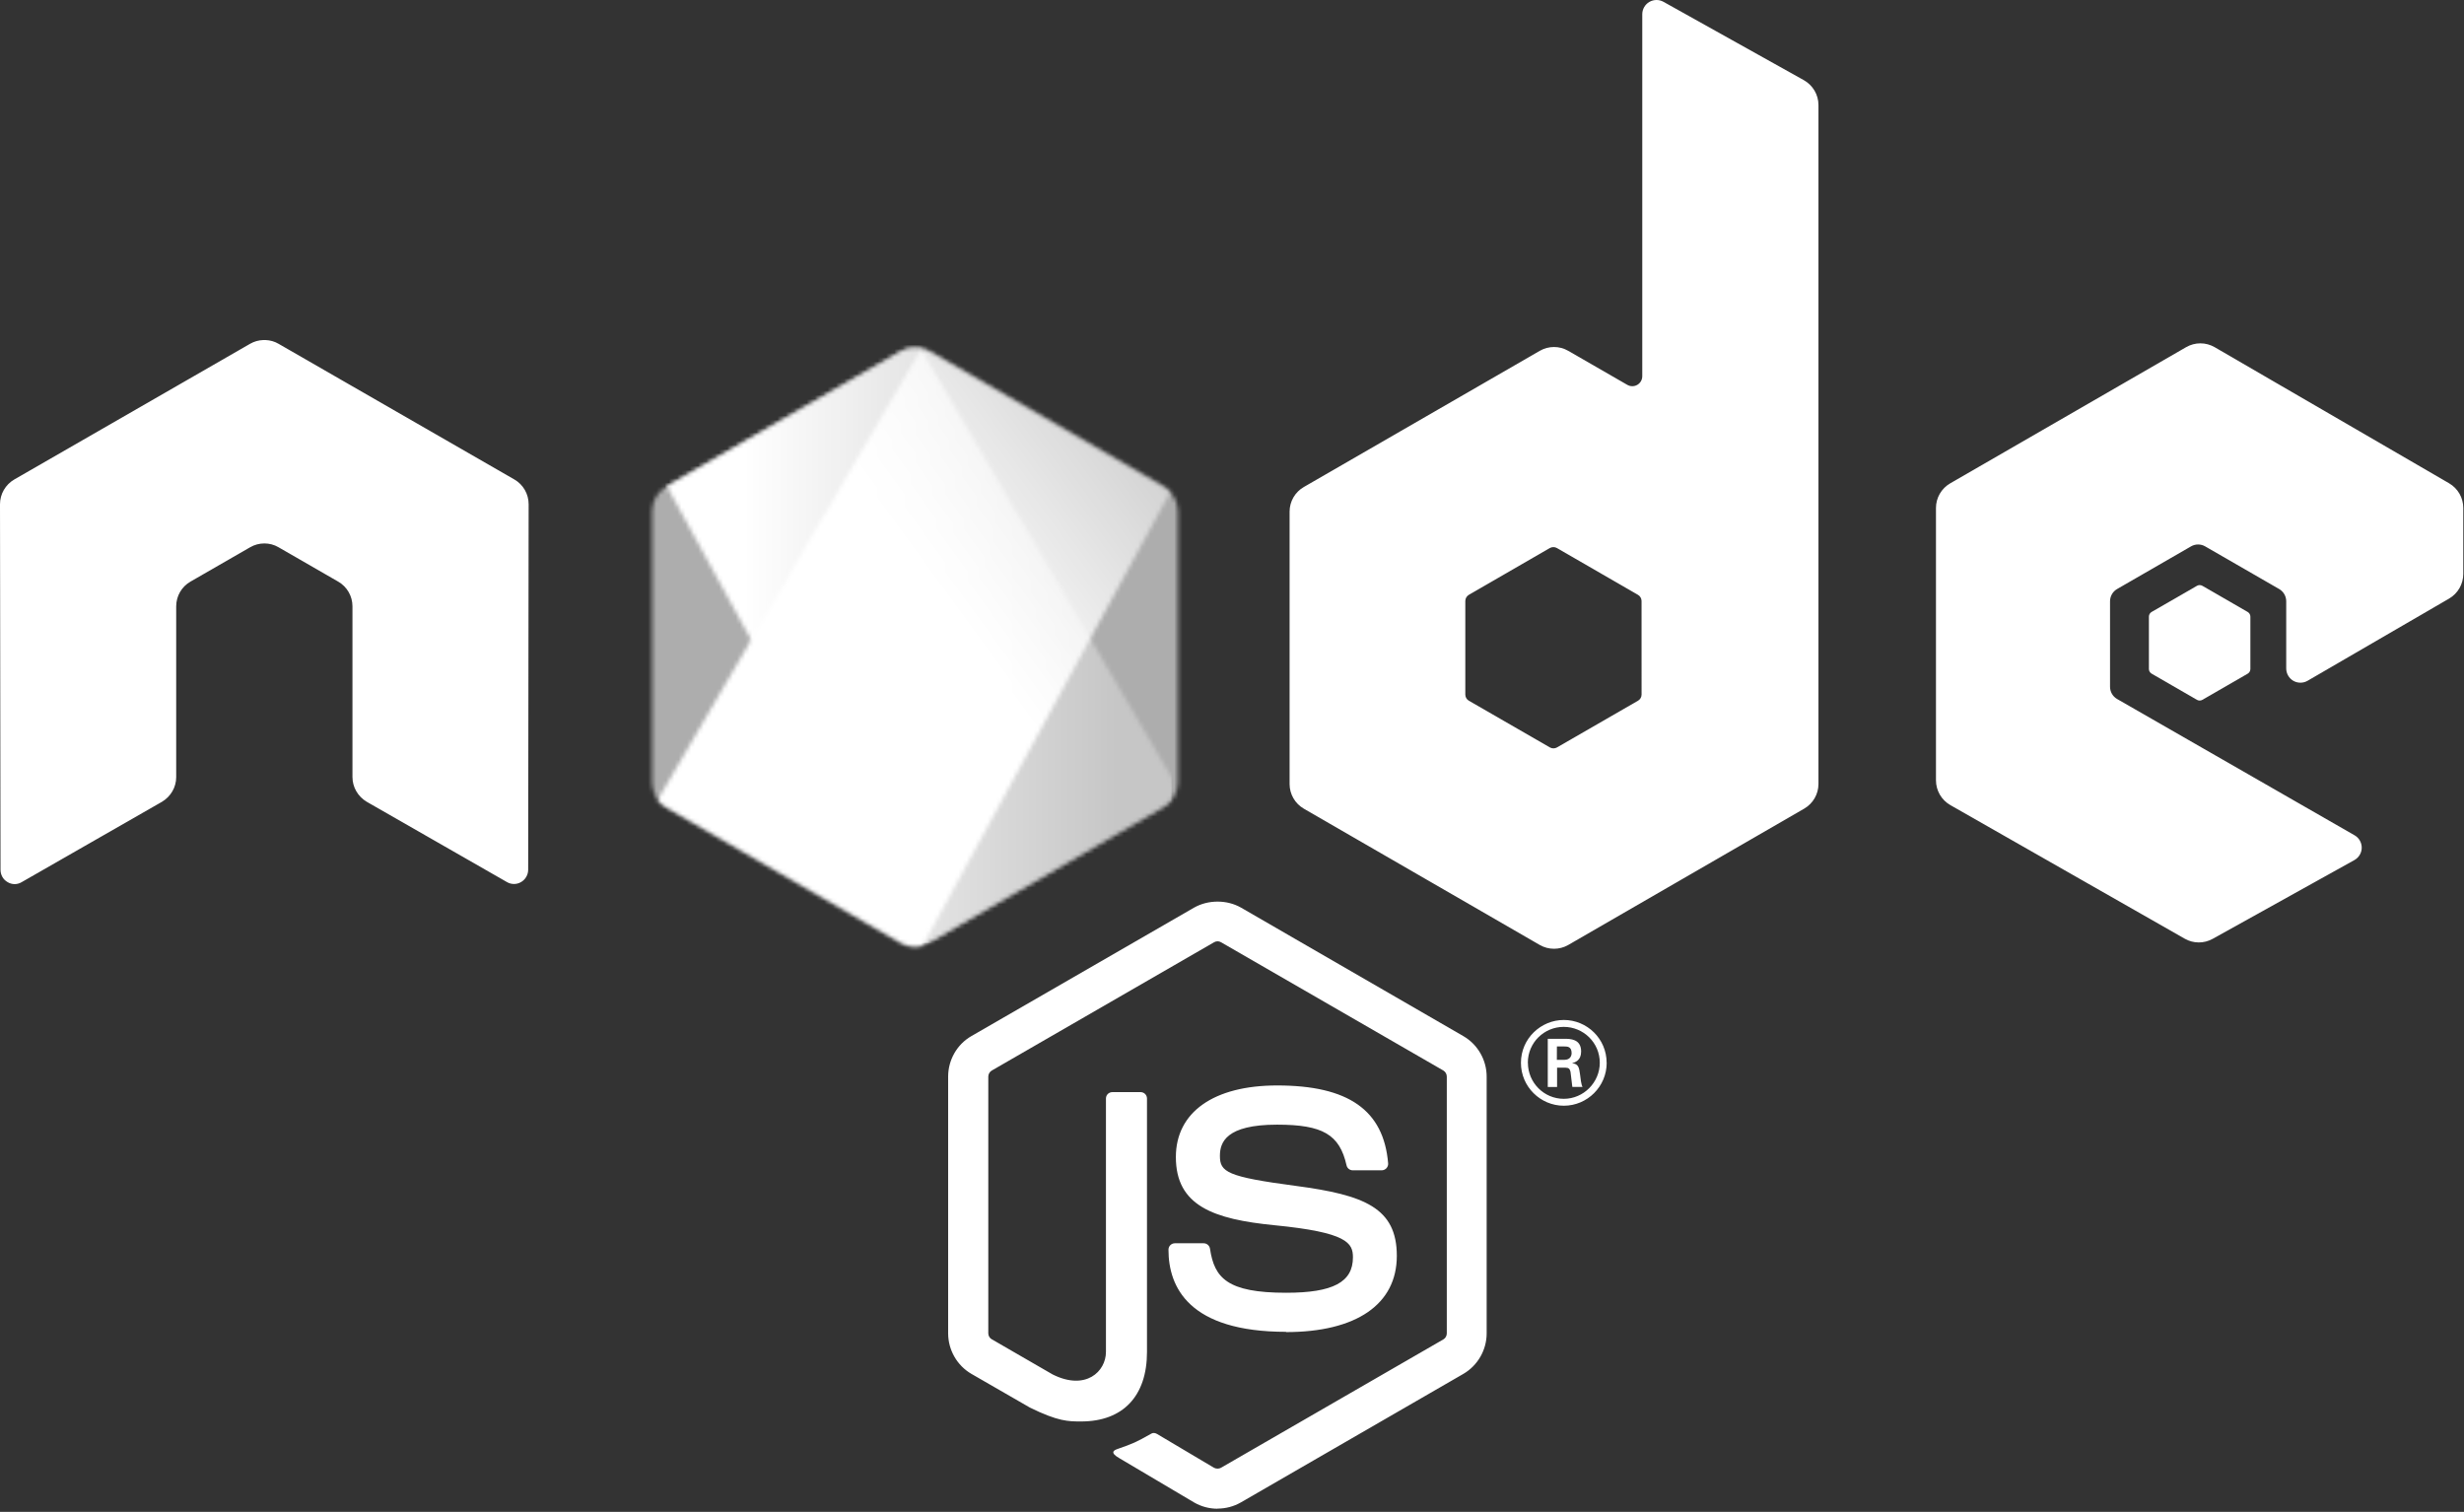 <?xml version="1.0" encoding="UTF-8"?>
<svg width="590px" height="362px" viewBox="0 0 590 362" version="1.1" xmlns="http://www.w3.org/2000/svg" xmlns:xlink="http://www.w3.org/1999/xlink">
    <rect x="0" y="0" width="590" height="362" fill="#333333" stroke="none"/>
    <!-- Generator: Sketch 60.1 (88133) - https://sketch.com -->
    <title>Group 2</title>
    <desc>Created with Sketch.</desc>
    <defs>
        <path d="M60.04,1.14 L3.867,33.563 C1.763,34.776 0.472,37.016 0.472,39.437 L0.472,104.328 C0.472,106.751 1.763,108.989 3.867,110.203 L60.044,142.651 C62.144,143.86 64.733,143.86 66.831,142.651 L122.999,110.203 C125.092,108.989 126.385,106.749 126.385,104.328 L126.385,39.437 C126.385,37.016 125.092,34.776 122.985,33.563 L66.825,1.14 C65.772,0.536 64.599,0.233 63.425,0.233 C62.252,0.233 61.079,0.536 60.025,1.14" id="path-1"></path>
        <path d="M0.531,108.115 C1.068,108.812 1.74,109.416 2.531,109.869 L50.717,137.703 L58.744,142.316 C59.944,143.009 61.312,143.303 62.656,143.203 C63.104,143.167 63.552,143.083 63.989,142.959 L123.235,34.479 C122.781,33.985 122.251,33.572 121.656,33.225 L84.875,11.985 L65.432,0.799 C64.88,0.479 64.281,0.252 63.672,0.092 L0.531,108.115 Z" id="path-3"></path>
        <linearGradient x1="54.216%" y1="47.394%" x2="78.535%" y2="29.364%" id="linearGradient-5">
            <stop stop-color="#FFFFFF" offset="0%"></stop>
            <stop stop-color="#FFFFFF" stop-opacity="0.3" offset="100%"></stop>
        </linearGradient>
        <path d="M58.755,0.271 C57.812,0.364 56.891,0.657 56.041,1.14 L0.028,33.469 L60.428,143.483 C61.268,143.363 62.095,143.083 62.841,142.651 L119.015,110.203 C120.748,109.197 121.935,107.496 122.295,105.568 L60.721,0.381 C60.268,0.292 59.815,0.245 59.348,0.245 C59.161,0.245 58.975,0.255 58.788,0.272" id="path-6"></path>
        <linearGradient x1="16.031%" y1="50.003%" x2="90.02%" y2="50.003%" id="linearGradient-8">
            <stop stop-color="#FFFFFF" offset="0%"></stop>
            <stop stop-color="#FFFFFF" stop-opacity="0.3" offset="100%"></stop>
        </linearGradient>
    </defs>
    <g id="Page-1" stroke="none" stroke-width="1" fill="none" fill-rule="evenodd">
        <g id="Group-2" transform="translate(0, 0)">
            <path d="M291.529,361.24 C289.583,361.24 287.649,360.729 285.943,359.747 L268.16,349.219 C265.504,347.733 266.8,347.208 267.676,346.905 C271.217,345.665 271.936,345.385 275.716,343.239 C276.113,343.012 276.633,343.092 277.04,343.332 L290.701,351.439 C291.195,351.705 291.895,351.705 292.352,351.439 L345.619,320.692 C346.112,320.412 346.432,319.839 346.432,319.252 L346.432,257.785 C346.432,257.172 346.112,256.625 345.608,256.319 L292.363,225.599 C291.869,225.305 291.216,225.305 290.723,225.599 L237.488,256.319 C236.972,256.612 236.644,257.185 236.644,257.772 L236.644,319.239 C236.644,319.825 236.964,320.385 237.471,320.665 L252.057,329.092 C259.977,333.052 264.817,328.385 264.817,323.692 L264.817,263.025 C264.817,262.159 265.497,261.492 266.364,261.492 L273.111,261.492 C273.951,261.492 274.644,262.159 274.644,263.025 L274.644,323.719 C274.644,334.279 268.884,340.345 258.871,340.345 C255.791,340.345 253.364,340.345 246.591,337.012 L232.617,328.959 C229.164,326.959 227.031,323.225 227.031,319.239 L227.031,257.772 C227.031,253.772 229.164,250.039 232.617,248.065 L285.937,217.305 C289.311,215.399 293.791,215.399 297.138,217.305 L350.391,248.079 C353.831,250.065 355.978,253.785 355.978,257.785 L355.978,319.252 C355.978,323.239 353.831,326.959 350.391,328.959 L297.138,359.719 C295.431,360.705 293.497,361.212 291.524,361.212" id="Path" fill="#FFFFFF" fill-rule="nonzero"></path>
            <path d="M307.983,318.885 C284.676,318.885 279.789,308.187 279.789,299.213 C279.789,298.36 280.477,297.68 281.332,297.68 L288.212,297.68 C288.972,297.68 289.612,298.233 289.732,298.984 C290.772,305.995 293.865,309.531 307.959,309.531 C319.186,309.531 323.959,306.995 323.959,301.041 C323.959,297.615 322.599,295.068 305.159,293.361 C290.572,291.921 281.559,288.708 281.559,277.041 C281.559,266.295 290.625,259.895 305.812,259.895 C322.866,259.895 331.319,265.815 332.386,278.535 C332.426,278.975 332.266,279.401 331.972,279.721 C331.679,280.028 331.266,280.215 330.839,280.215 L323.919,280.215 C323.199,280.215 322.572,279.708 322.426,279.015 C320.759,271.641 316.732,269.281 305.786,269.281 C293.532,269.281 292.105,273.548 292.105,276.748 C292.105,280.628 293.785,281.761 310.319,283.948 C326.692,286.121 334.466,289.188 334.466,300.695 C334.466,312.295 324.786,318.948 307.906,318.948 M372.786,253.761 L374.572,253.761 C376.039,253.761 376.319,252.735 376.319,252.135 C376.319,250.561 375.239,250.561 374.639,250.561 L372.799,250.561 L372.786,253.761 Z M370.612,248.721 L374.572,248.721 C375.932,248.721 378.599,248.721 378.599,251.761 C378.599,253.881 377.239,254.321 376.426,254.588 C378.012,254.695 378.119,255.735 378.332,257.201 C378.439,258.121 378.612,259.708 378.932,260.241 L376.492,260.241 C376.426,259.708 376.052,256.775 376.052,256.615 C375.892,255.961 375.666,255.641 374.852,255.641 L372.839,255.641 L372.839,260.255 L370.612,260.255 L370.612,248.721 Z M365.852,254.455 C365.852,259.228 369.706,263.095 374.439,263.095 C379.212,263.095 383.066,259.148 383.066,254.455 C383.066,249.668 379.159,245.868 374.426,245.868 C369.759,245.868 365.839,249.615 365.839,254.441 M384.719,254.481 C384.719,260.135 380.092,264.748 374.452,264.748 C368.852,264.748 364.186,260.188 364.186,254.481 C364.186,248.668 368.959,244.215 374.452,244.215 C379.986,244.215 384.706,248.681 384.706,254.481" id="Shape" fill="#FFFFFF" fill-rule="nonzero"></path>
            <path d="M126.581,120.733 C126.581,118.28 125.288,116.026 123.171,114.806 L66.696,82.313 C65.743,81.753 64.675,81.46 63.592,81.42 L63.008,81.42 C61.925,81.46 60.857,81.753 59.888,82.313 L3.416,114.806 C1.312,116.033 0,118.286 0,120.74 L0.124,208.26 C0.124,209.473 0.751,210.606 1.817,211.206 C2.857,211.846 4.164,211.846 5.204,211.206 L38.777,191.98 C40.897,190.718 42.191,188.489 42.191,186.06 L42.191,145.173 C42.191,142.733 43.484,140.48 45.597,139.266 L59.891,131.034 C60.952,130.421 62.117,130.117 63.304,130.117 C64.472,130.117 65.664,130.418 66.696,131.033 L80.983,139.262 C83.097,140.476 84.396,142.729 84.396,145.169 L84.396,186.053 C84.396,188.48 85.707,190.72 87.816,191.973 L121.368,211.186 C122.421,211.813 123.732,211.813 124.781,211.186 C125.816,210.586 126.472,209.453 126.472,208.24 L126.581,120.733 Z M393.072,166.301 C393.072,166.91 392.748,167.474 392.219,167.776 L372.822,178.957 C372.295,179.26 371.644,179.26 371.119,178.957 L351.719,167.776 C351.186,167.473 350.866,166.909 350.866,166.301 L350.866,143.906 C350.866,143.296 351.186,142.733 351.706,142.426 L371.092,131.226 C371.626,130.92 372.279,130.92 372.812,131.226 L392.212,142.426 C392.746,142.733 393.066,143.296 393.066,143.906 L393.072,166.301 Z M398.312,0.432 C397.254,-0.158 395.966,-0.142 394.92,0.468 C393.88,1.081 393.238,2.201 393.238,3.414 L393.238,90.081 C393.238,90.934 392.784,91.721 392.046,92.148 C391.312,92.574 390.399,92.574 389.659,92.148 L375.512,84 C373.406,82.781 370.811,82.781 368.696,84 L312.203,116.604 C310.092,117.817 308.79,120.07 308.79,122.497 L308.79,187.724 C308.79,190.164 310.092,192.404 312.203,193.63 L368.696,226.257 C370.806,227.471 373.403,227.471 375.519,226.257 L432.012,193.617 C434.119,192.39 435.426,190.15 435.426,187.71 L435.426,25.15 C435.426,22.676 434.079,20.4 431.919,19.19 L398.312,0.432 Z M586.436,143.317 C588.535,142.098 589.827,139.848 589.827,137.421 L589.827,121.613 C589.827,119.181 588.534,116.937 586.431,115.713 L530.298,83.126 C528.178,81.9 525.578,81.9 523.458,83.126 L466.978,115.726 C464.858,116.953 463.564,119.193 463.564,121.633 L463.564,186.833 C463.564,189.286 464.884,191.553 467.004,192.766 L523.124,224.753 C525.191,225.94 527.724,225.953 529.818,224.793 L563.764,205.926 C564.831,205.326 565.511,204.193 565.511,202.966 C565.511,201.74 564.858,200.593 563.791,199.993 L506.964,167.38 C505.898,166.78 505.244,165.646 505.244,164.433 L505.244,143.98 C505.244,142.758 505.884,141.633 506.951,141.025 L524.631,130.825 C525.684,130.212 526.978,130.212 528.031,130.825 L545.724,141.025 C546.778,141.625 547.431,142.758 547.431,143.972 L547.431,160.052 C547.431,161.265 548.084,162.398 549.138,163.012 C550.191,163.612 551.498,163.612 552.551,162.998 L586.436,143.317 Z" id="Shape" fill="#FFFFFF"></path>
            <path d="M526.051,140.266 C526.451,140.03 526.952,140.03 527.358,140.266 L538.198,146.52 C538.603,146.754 538.851,147.186 538.851,147.653 L538.851,160.173 C538.851,160.64 538.603,161.072 538.198,161.306 L527.358,167.56 C526.952,167.796 526.451,167.796 526.051,167.56 L515.218,161.306 C514.804,161.072 514.551,160.64 514.551,160.173 L514.551,147.653 C514.551,147.186 514.791,146.754 515.204,146.52 L526.051,140.266 Z" id="Path" fill="#FFFFFF"></path>
            <g id="Clipped" transform="translate(155.667, 83)">
                <mask id="mask-2" fill="white">
                    <use xlink:href="#path-1"></use>
                </mask>
                <g id="Path"></g>
                <g id="Group" mask="url(#mask-2)" fill="#FFFFFF" fill-opacity="0.6" fill-rule="nonzero">
                    <g transform="translate(-57.741, -51.021)" id="Path">
                        <polygon points="239.484 78.391 81.197 0.804 0.037 166.369 158.32 243.96"></polygon>
                    </g>
                </g>
            </g>
            <g id="Clipped" transform="translate(157, 83.333)">
                <mask id="mask-4" fill="white">
                    <use xlink:href="#path-3"></use>
                </mask>
                <g id="Path"></g>
                <g id="Group" mask="url(#mask-4)" fill="url(#linearGradient-5)" fill-rule="nonzero">
                    <g transform="translate(-69.408, -59.355)" id="Path">
                        <polygon points="0.093 109.339 111.86 260.609 259.673 151.401 147.9 0.135"></polygon>
                    </g>
                </g>
            </g>
            <g id="Clipped" transform="translate(159.667, 83)">
                <mask id="mask-7" fill="white">
                    <use xlink:href="#path-6"></use>
                </mask>
                <g id="Path"></g>
                <g id="Group" mask="url(#mask-7)" fill="url(#linearGradient-8)" fill-rule="nonzero">
                    <g transform="translate(-1.408, -0.688)" id="Path">
                        <polygon points="0.027 0.245 0.027 143.485 122.271 143.485 122.271 0.245"></polygon>
                    </g>
                </g>
            </g>
        </g>
    </g>
</svg>
